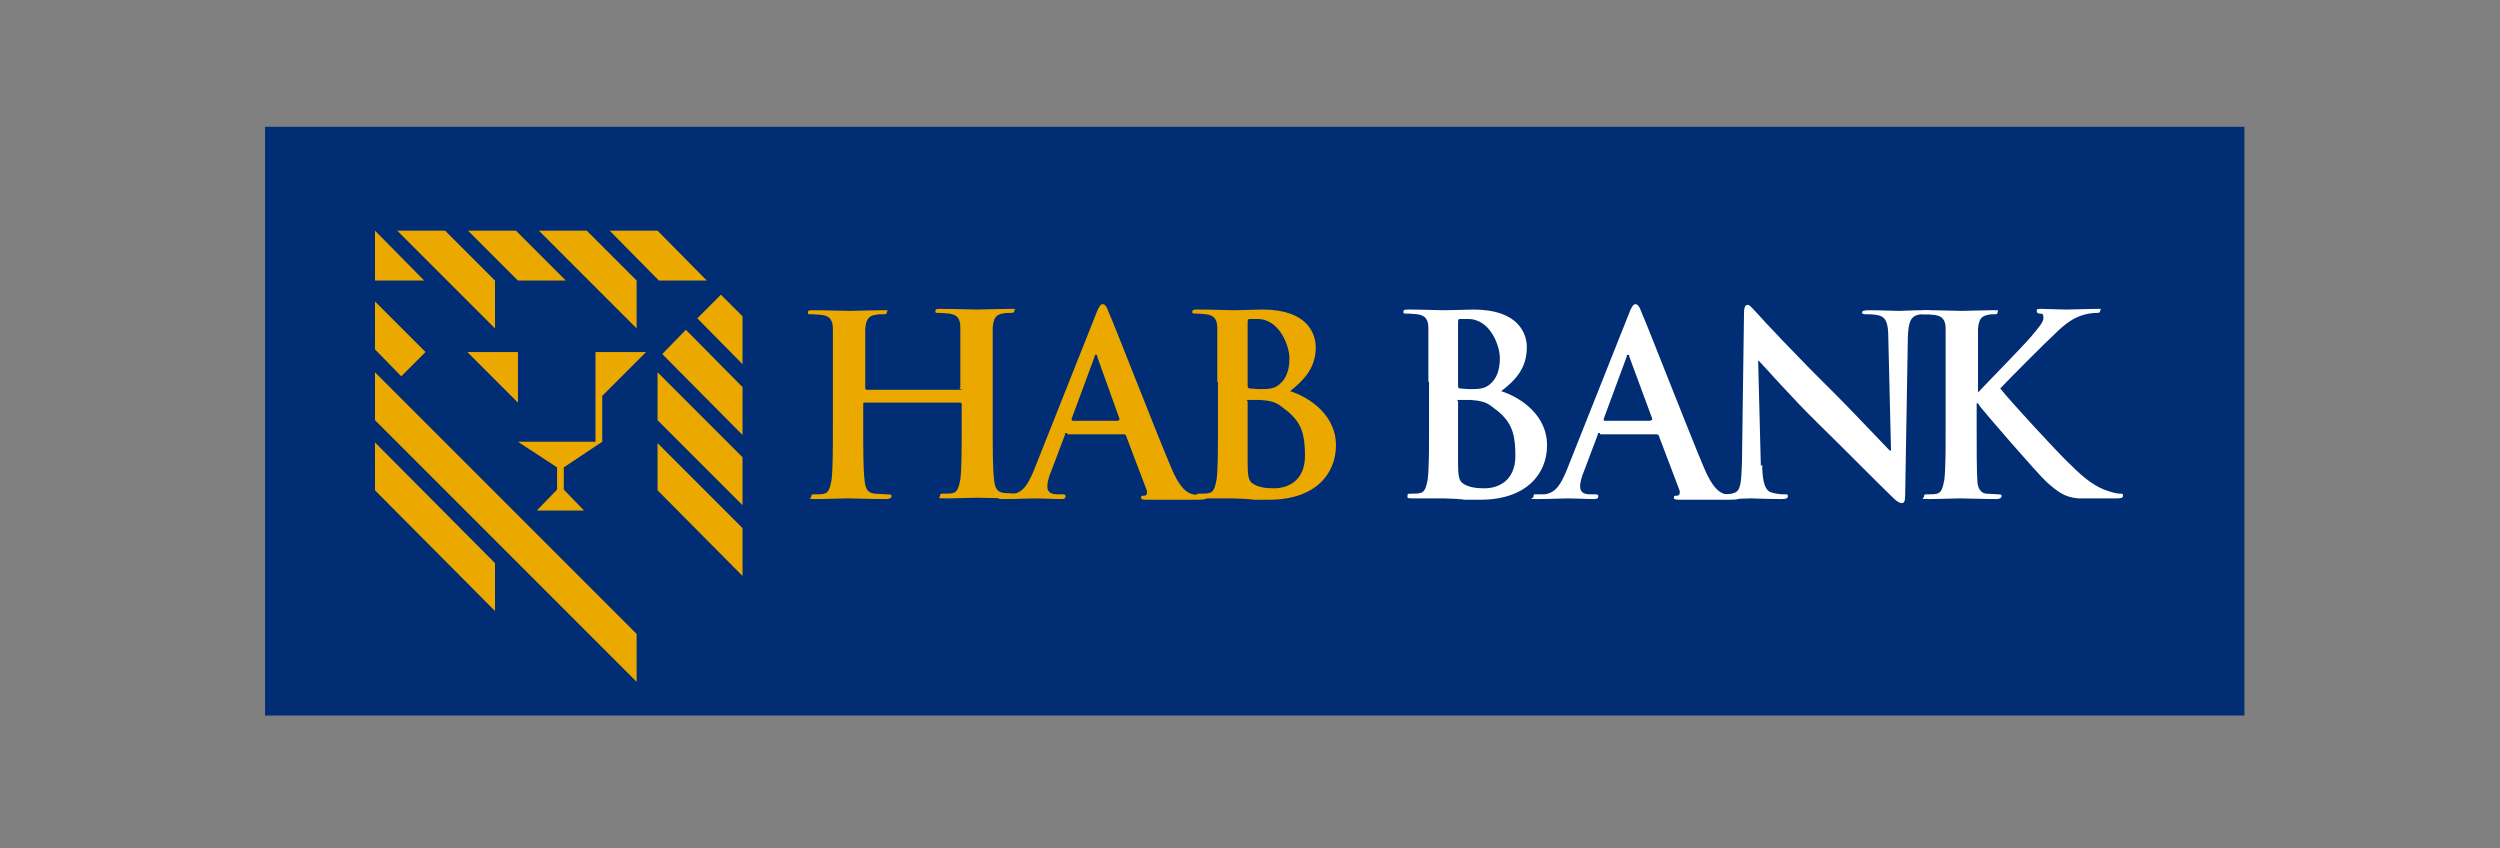 <svg xmlns="http://www.w3.org/2000/svg" viewBox="0 0 370.7 125.8"><rect x="0" y="0" width="370.7" height="125.8" fill="#808080" stroke="none"/><defs><style>      .cls-1 {        fill: #002d74;      }      .cls-1, .cls-2, .cls-3 {        stroke-width: 0px;      }      .cls-2 {        fill: #fff;      }      .cls-3 {        fill: #eba900;      }    </style></defs><g id="shapes"><rect class="cls-1" x="39.3" y="18.8" width="293.5" height="87.3"></rect></g><g id="text"><path class="cls-3" d="M142.2,57.6c.1,0,.2,0,.2-.3v-.8c0-5.7,0-6.7,0-7.9,0-1.3-.4-1.9-1.6-2.1-.3,0-.9-.1-1.5-.1s-.6,0-.6-.3.3-.3.8-.3c2,0,4.4.1,5.4.1s3.2-.1,4.7-.1.8,0,.8.3-.2.3-.7.3-.6,0-1.1.1c-1,.2-1.3.8-1.4,2.1,0,1.2,0,2.2,0,7.9v6.6c0,3.4,0,6.4.2,8,.1,1,.3,1.9,1.5,2,.5,0,1.3.1,1.9.1s.6.1.6.3-.3.4-.7.4c-2.4,0-4.8-.1-5.8-.1s-3.2.1-4.7.1-.8-.1-.8-.4.1-.3.6-.3,1,0,1.3-.1c.7-.1.9-1,1.1-2,.2-1.6.2-4.5.2-7.9v-3.3c0-.1-.1-.2-.2-.2h-14.2c-.1,0-.2,0-.2.2v3.3c0,3.4,0,6.4.2,8,.1,1,.3,1.9,1.5,2,.5,0,1.3.1,1.9.1s.6.1.6.3-.3.4-.7.4c-2.4,0-4.8-.1-5.8-.1s-3.2.1-4.7.1-.7-.1-.7-.4.1-.3.6-.3,1,0,1.3-.1c.7-.1.9-1,1.1-2,.2-1.6.2-4.5.2-7.9v-6.6c0-5.7,0-6.7,0-7.9,0-1.3-.4-1.9-1.6-2.1-.3,0-.9-.1-1.5-.1s-.6,0-.6-.3.3-.3.8-.3c2,0,4.4.1,5.4.1s3.2-.1,4.7-.1.8,0,.8.3-.2.3-.7.3-.6,0-1.1.1c-1,.2-1.3.8-1.4,2.1,0,1.2,0,2.2,0,7.9v.8c0,.2.1.3.2.3h14.2Z"></path><path class="cls-3" d="M165.8,62.3c.2,0,.2-.1.2-.2l-3.3-9.2c0-.2,0-.3-.2-.3s-.2.2-.2.3l-3.4,9.2c0,.1,0,.3.2.3h6.8ZM158.2,64.2c-.2,0-.3,0-.3.3l-2,5.3c-.4.9-.6,1.8-.6,2.3,0,.7.3,1.2,1.5,1.2h.6c.4,0,.6,0,.6.3s-.2.4-.6.4c-1.2,0-2.8-.1-3.9-.1s-2.5.1-4.4.1-.7,0-.7-.4.2-.3.4-.3.9,0,1.2,0c1.7-.2,2.4-1.5,3.2-3.3l9.3-23.4c.4-1.1.7-1.5,1-1.5s.6.3.9,1.2c.9,2,6.8,17.2,9.2,22.9,1.4,3.4,2.5,3.9,3.3,4.1.6.1,1.1.1,1.6.1s.5,0,.5.3-.3.4-1.7.4-4.1,0-7,0c-.7,0-1.1,0-1.1-.3s.1-.3.5-.3c.3,0,.5-.4.3-.9l-3-7.9c0-.2-.2-.3-.4-.3h-8.3Z"></path><path class="cls-3" d="M189.9,60.2c-.8-.6-1.6-.8-3.1-.9-.7,0-1,0-1.6,0s-.2,0-.2.3v8.8c0,2.5.1,3.1,1.3,3.6,1,.4,1.9.4,2.7.4,1.7,0,4.5-.9,4.5-4.8s-.8-5.4-3.6-7.4M185,57.2c0,.3.1.4.3.4.3,0,.9.1,1.7.1,1.2,0,2-.1,2.7-.7,1-.8,1.5-2.1,1.5-3.9s-1.5-5.8-4.7-5.8-.9,0-1.2,0c-.3,0-.3.2-.3.6v9.2ZM180.5,56.6c0-5.7,0-6.7,0-7.9,0-1.3-.4-1.9-1.6-2.1-.3,0-.9-.1-1.5-.1s-.6,0-.6-.3.3-.3.8-.3c2,0,4.3.1,5.1.1,1.8,0,3.3-.1,4.5-.1,6.7,0,7.9,3.6,7.9,5.6,0,3.1-1.8,4.9-3.8,6.5,3.1,1,6.8,3.7,6.8,8s-3.1,8.1-9.9,8.1-1.5,0-2.6-.1c-1.1,0-2.2-.1-2.8-.1s-1.2,0-2.1,0c-.9,0-1.8,0-2.6,0s-.7-.1-.7-.4.1-.3.6-.3,1,0,1.3-.1c.7-.1.9-1,1.1-2,.2-1.6.2-4.5.2-7.9v-6.6Z"></path><path class="cls-2" d="M221.1,60.2c-.8-.6-1.6-.8-3.1-.9-.7,0-1,0-1.6,0s-.2,0-.2.3v8.8c0,2.5.1,3.1,1.3,3.6,1,.4,1.9.4,2.7.4,1.7,0,4.5-.9,4.5-4.8s-.8-5.4-3.6-7.4M216.2,57.2c0,.3.1.4.3.4.3,0,.9.1,1.7.1,1.2,0,2-.1,2.7-.7,1-.8,1.5-2.1,1.5-3.9s-1.4-5.8-4.7-5.8-.9,0-1.2,0c-.3,0-.3.2-.3.6v9.2ZM211.8,56.6c0-5.7,0-6.7,0-7.9,0-1.3-.4-1.9-1.6-2.1-.3,0-.9-.1-1.5-.1s-.6,0-.6-.3.3-.3.8-.3c2,0,4.3.1,5.1.1,1.8,0,3.3-.1,4.5-.1,6.7,0,7.9,3.6,7.9,5.6,0,3.1-1.7,4.9-3.8,6.5,3.1,1,6.8,3.7,6.8,8s-3.1,8.1-9.9,8.1-1.5,0-2.6-.1c-1.1,0-2.2-.1-2.8-.1s-1.2,0-2.1,0c-.9,0-1.8,0-2.6,0s-.7-.1-.7-.4.1-.3.6-.3,1,0,1.3-.1c.7-.1.9-1,1.1-2,.2-1.6.2-4.5.2-7.9v-6.6Z"></path><path class="cls-2" d="M244.8,62.3c.2,0,.2-.1.2-.2l-3.4-9.2c0-.2,0-.3-.2-.3s-.2.2-.2.3l-3.4,9.2c0,.1,0,.3.1.3h6.8ZM237.2,64.2c-.2,0-.3,0-.3.3l-2,5.3c-.4.9-.6,1.8-.6,2.3,0,.7.3,1.2,1.5,1.2h.6c.4,0,.6,0,.6.3s-.2.4-.6.4c-1.2,0-2.8-.1-3.9-.1s-2.5.1-4.4.1-.7,0-.7-.4.1-.3.4-.3.9,0,1.2,0c1.7-.2,2.4-1.5,3.2-3.3l9.3-23.4c.4-1.1.7-1.5,1-1.5s.6.3.9,1.2c.9,2,6.8,17.2,9.2,22.9,1.4,3.4,2.5,3.9,3.3,4.1.6.1,1.1.1,1.6.1s.5,0,.5.3-.3.4-1.7.4-4.1,0-7,0c-.7,0-1.1,0-1.1-.3s.1-.3.5-.3c.3,0,.5-.4.3-.9l-3-7.9c0-.2-.2-.3-.4-.3h-8.3Z"></path><path class="cls-2" d="M261.3,68.9c0,2.9.6,3.9,1.3,4.1.6.2,1.3.3,1.9.3s.6,0,.6.3-.3.4-.9.4c-2.4,0-3.9-.1-4.6-.1s-2.1.1-4,.1-.8,0-.8-.4.2-.3.6-.3,1.2,0,1.7-.2c1-.3,1.1-1.4,1.2-4.6l.3-22c0-.7.1-1.3.5-1.3s.7.5,1.4,1.2c.4.5,6.1,6.6,11.5,11.9,2.5,2.5,7.6,7.9,8.2,8.5h.2l-.4-16.7c0-2.3-.4-3-1.3-3.3-.6-.2-1.5-.2-2-.2s-.6-.1-.6-.3.4-.3,1-.3c1.9,0,3.7.1,4.5.1s1.8-.1,3.6-.1.9,0,.9.3-.2.3-.7.3-.7,0-1.1.1c-1,.3-1.3,1.1-1.4,3.2l-.4,23.5c0,.8-.1,1.2-.5,1.2s-.9-.4-1.3-.8c-2.3-2.2-7.1-7.1-11-10.9-4.1-4-8.2-8.7-8.9-9.4h-.1l.4,15.6Z"></path><path class="cls-2" d="M293.1,58.2h.2c1.3-1.4,6.7-6.9,7.8-8.2,1-1.2,1.9-2.2,1.9-2.8s-.1-.7-.5-.7c-.3,0-.5-.1-.5-.4s.2-.3.6-.3c.8,0,2.8.1,3.8.1s3.2-.1,4.4-.1.6,0,.6.3-.2.3-.6.3-1.4.1-2.2.4c-1.2.4-2.4,1.2-4,2.8-1.2,1.1-6.8,6.7-8,8,1.3,1.7,8.6,9.6,10.1,11,1.6,1.6,3.3,3.2,5.3,4,1.1.4,1.9.6,2.3.6s.5,0,.5.3-.2.4-.9.4h-3.2c-1.1,0-1.8,0-2.6,0-2-.2-3-1-4.6-2.4-1.6-1.5-9-10.1-9.8-11.1l-.4-.6h-.2v3.4c0,3.4,0,6.4.1,8,0,1,.4,1.9,1.3,2,.5,0,1.3.1,1.8.1s.5.1.5.3-.3.4-.7.4c-2.1,0-4.4-.1-5.4-.1s-3.2.1-4.7.1-.7-.1-.7-.4.1-.3.6-.3,1,0,1.3-.1c.7-.1.9-1,1.1-2,.2-1.6.2-4.5.2-7.9v-6.6c0-5.7,0-6.7,0-7.9,0-1.3-.4-1.9-1.6-2.1-.3,0-.9-.1-1.4-.1s-.6,0-.6-.3.3-.3.8-.3c2,0,4.3.1,5.2.1s3.2-.1,4.5-.1.8,0,.8.3-.2.3-.5.3-.6,0-1,.1c-1,.2-1.3.8-1.4,2.1,0,1.2,0,2.2,0,7.9v1.6Z"></path></g><g id="lion"><polygon class="cls-3" points="69.3 52.2 76.8 52.2 76.8 59.7 69.3 52.2"></polygon><polygon class="cls-3" points="55.6 51.8 55.6 44.7 63.1 52.2 59.5 55.8 55.6 51.8"></polygon><polygon class="cls-3" points="55.6 41.6 55.6 34.2 62.9 41.6 55.6 41.6"></polygon><polygon class="cls-3" points="58.9 34.2 66 34.2 73.4 41.6 73.4 48.7 58.9 34.2"></polygon><polygon class="cls-3" points="76.8 41.6 69.4 34.2 76.5 34.2 83.9 41.6 76.8 41.6"></polygon><polygon class="cls-3" points="102.2 41.6 97.7 41.6 90.4 34.2 97.5 34.2 104.8 41.6 102.2 41.6"></polygon><polygon class="cls-3" points="79.9 34.2 87 34.2 94.4 41.6 94.4 48.7 79.9 34.2"></polygon><polygon class="cls-3" points="103.4 47.2 106.9 43.7 110.1 46.9 110.1 54 103.4 47.2"></polygon><polygon class="cls-3" points="97.5 62.3 97.5 55.2 110.1 67.8 110.1 74.9 97.5 62.3"></polygon><polygon class="cls-3" points="97.5 72.7 97.5 65.7 110.1 78.3 110.1 85.4 97.5 72.7"></polygon><polygon class="cls-3" points="98.2 52.5 101.7 48.9 110.1 57.4 110.1 64.5 98.2 52.5"></polygon><polygon class="cls-3" points="79.6 75.7 82.6 72.6 82.6 69.3 76.8 65.5 88.3 65.5 88.3 52.2 95.8 52.2 89.3 58.7 89.3 65.5 83.6 69.3 83.6 72.6 86.6 75.7 79.6 75.7"></polygon><path class="cls-3" d="M55.6,55.2v7.1l38.8,38.8v-7.1c-8.5-8.5-30.3-30.3-38.8-38.8"></path><polygon class="cls-3" points="55.6 72.7 55.6 65.6 73.4 83.5 73.4 90.6 55.6 72.7"></polygon></g></svg>